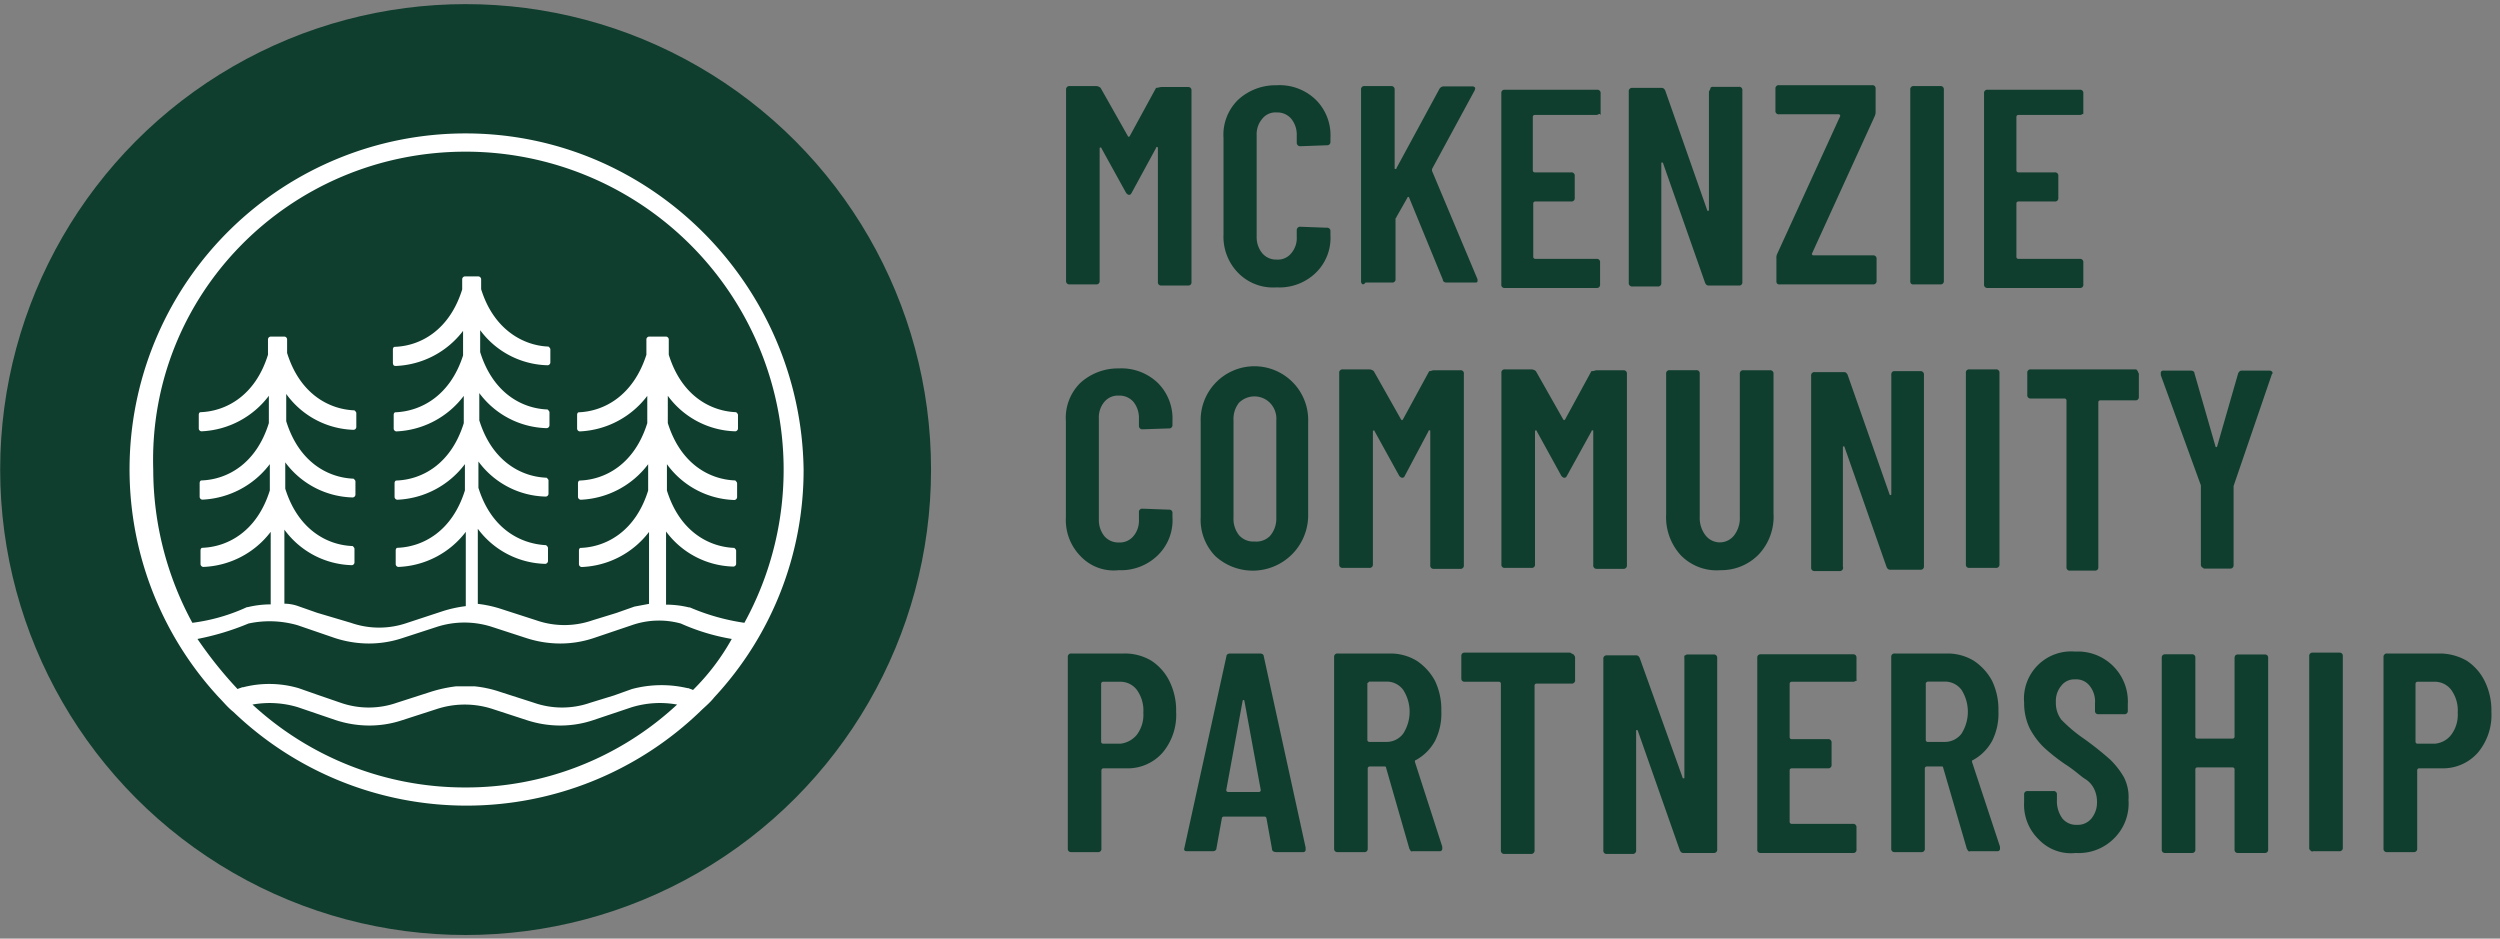 <svg xmlns="http://www.w3.org/2000/svg" id="Layer_1" data-name="Layer 1" viewBox="0 0 285 107"><rect x="0" y="0" width="285" height="107" fill="#808080" stroke="none"/><path d="M132.42,9.92h3a.4.4,0,0,1,.31.1.39.39,0,0,1,.1.31V32.14a.39.39,0,0,1-.1.31.4.4,0,0,1-.31.1h-3a.41.41,0,0,1-.32-.1.39.39,0,0,1-.1-.31V16.87c0-.1,0-.1-.1-.1s-.11,0-.11.1L129,22c-.11.21-.21.21-.31.21s-.21-.1-.31-.21l-2.81-5.09a.1.1,0,0,0-.1-.1s-.11,0-.11.1V32a.41.41,0,0,1-.1.32.39.39,0,0,1-.31.1h-3a.38.38,0,0,1-.31-.1.38.38,0,0,1-.11-.32V10.23a.38.38,0,0,1,.42-.42h3a.83.83,0,0,1,.52.21l3.11,5.5c.11.11.11.11.21,0l3-5.5C132.1,10,132.21,9.92,132.42,9.92Z" style="fill:#0f3e2f"></path><path d="M141.14,31.1a5.88,5.88,0,0,1-1.66-4.36v-11a5.57,5.57,0,0,1,1.66-4.36,6.28,6.28,0,0,1,4.36-1.66A5.94,5.94,0,0,1,150,11.37a5.7,5.7,0,0,1,1.67,4.36v.42a.37.37,0,0,1-.11.31.39.39,0,0,1-.31.1l-3,.11a.39.39,0,0,1-.42-.42v-.83a2.87,2.87,0,0,0-.62-1.87,2.07,2.07,0,0,0-1.66-.73,1.92,1.92,0,0,0-1.66.73,2.7,2.7,0,0,0-.63,1.87V27a2.85,2.85,0,0,0,.63,1.86,2.06,2.06,0,0,0,1.66.73,1.94,1.94,0,0,0,1.66-.73,2.65,2.65,0,0,0,.62-1.86v-.73a.38.38,0,0,1,.42-.42l3,.11a.39.39,0,0,1,.31.1.37.37,0,0,1,.11.31v.42A5.54,5.54,0,0,1,150,31.1a5.94,5.94,0,0,1-4.46,1.66A5.57,5.57,0,0,1,141.14,31.1Z" style="fill:#0f3e2f"></path><path d="M155.26,32.35a.41.41,0,0,1-.1-.32V10.23a.38.38,0,0,1,.1-.31.37.37,0,0,1,.31-.11h3a.38.38,0,0,1,.42.42v8.93c0,.1,0,.1.1.1s.11,0,.11-.1l4.88-9a.58.58,0,0,1,.52-.31h3.21a.38.38,0,0,1,.32.11c.1.1,0,.2,0,.31l-4.88,9v.21l5.19,12.36V32c0,.21-.11.21-.31.21h-3.22c-.21,0-.42-.1-.42-.31l-3.84-9.35a.1.1,0,0,0-.1-.1s-.11,0-.11.1l-1.24,2.18c0,.11-.11.11-.11.21v6.86a.36.36,0,0,1-.41.41h-3C155.47,32.45,155.36,32.45,155.26,32.35Z" style="fill:#0f3e2f"></path><path d="M182.26,13a.4.4,0,0,1-.31.1h-7a.23.23,0,0,0-.21.21v6.13a.23.23,0,0,0,.21.21h4.15a.38.38,0,0,1,.31.1.37.37,0,0,1,.11.31v2.49a.38.38,0,0,1-.11.32.38.38,0,0,1-.31.1H175a.23.23,0,0,0-.21.21v6.12a.23.23,0,0,0,.21.21h7a.37.37,0,0,1,.41.42v2.49a.39.39,0,0,1-.1.31.4.4,0,0,1-.31.1H171.56a.36.36,0,0,1-.41-.41V10.64a.4.4,0,0,1,.1-.31.39.39,0,0,1,.31-.1h10.49a.39.39,0,0,1,.31.1.37.37,0,0,1,.11.31v2.49C182.36,12.93,182.36,13,182.26,13Z" style="fill:#0f3e2f"></path><path d="M195,10a.39.39,0,0,1,.31-.1h2.91a.36.36,0,0,1,.41.41V32.14a.36.36,0,0,1-.41.41h-3.43c-.21,0-.31-.1-.41-.31l-4.78-13.6a.1.1,0,0,0-.1-.11c-.11,0-.11,0-.11.11v13.6a.38.38,0,0,1-.1.31.37.37,0,0,1-.31.11H186.1a.37.37,0,0,1-.31-.11.36.36,0,0,1-.11-.31V10.44a.37.37,0,0,1,.42-.42h3.32c.21,0,.31.1.42.31l4.77,13.6a.11.11,0,0,0,.11.11.1.1,0,0,0,.1-.11V10.44C194.93,10.23,195,10.12,195,10Z" style="fill:#0f3e2f"></path><path d="M202.61,32.35a.41.41,0,0,1-.1-.32V29.44a1,1,0,0,1,.1-.52l7.17-15.68v-.11l-.11-.1h-6.85a.37.37,0,0,1-.42-.41v-2.5a.37.37,0,0,1,.42-.41h10.59a.39.39,0,0,1,.31.1.4.4,0,0,1,.1.31v2.6a1.18,1.18,0,0,1-.1.52l-7.16,15.68V29l.1.11h6.85a.38.38,0,0,1,.31.1.37.37,0,0,1,.11.31V32a.38.38,0,0,1-.11.32.38.38,0,0,1-.31.1H202.92A.39.39,0,0,1,202.61,32.35Z" style="fill:#0f3e2f"></path><path d="M217.87,32.35a.41.41,0,0,1-.1-.32V10.23a.38.38,0,0,1,.1-.31.38.38,0,0,1,.32-.11h3a.37.37,0,0,1,.31.11.38.38,0,0,1,.1.31V32a.41.41,0,0,1-.1.32.39.39,0,0,1-.31.1h-3A.41.41,0,0,1,217.87,32.35Z" style="fill:#0f3e2f"></path><path d="M237.4,13a.41.41,0,0,1-.32.1h-7a.23.23,0,0,0-.21.21v6.13a.23.23,0,0,0,.21.21h4.15a.38.38,0,0,1,.31.1.37.37,0,0,1,.11.31v2.49a.38.38,0,0,1-.11.32.38.38,0,0,1-.31.1h-4.15a.22.22,0,0,0-.21.21v6.12a.22.22,0,0,0,.21.21h7a.38.38,0,0,1,.32.11.38.38,0,0,1,.1.31v2.49a.39.39,0,0,1-.1.31.41.41,0,0,1-.32.1H226.6a.38.38,0,0,1-.31-.1.37.37,0,0,1-.11-.31V10.64a.37.37,0,0,1,.42-.41h10.48a.41.41,0,0,1,.32.1.4.4,0,0,1,.1.31v2.49C237.5,12.93,237.5,13,237.4,13Z" style="fill:#0f3e2f"></path><path d="M123.17,63.39A5.86,5.86,0,0,1,121.51,59V48a5.58,5.58,0,0,1,1.66-4.36A6.37,6.37,0,0,1,127.53,42,6,6,0,0,1,132,43.66,5.73,5.73,0,0,1,133.66,48v.42a.39.39,0,0,1-.1.31.37.37,0,0,1-.31.11l-3,.1a.38.38,0,0,1-.41-.42v-.83a2.94,2.94,0,0,0-.62-1.87,2.1,2.1,0,0,0-1.67-.72,2,2,0,0,0-1.66.72,2.74,2.74,0,0,0-.62,1.87V59.24a2.93,2.93,0,0,0,.62,1.87,2.07,2.07,0,0,0,1.66.73,2,2,0,0,0,1.67-.73,2.74,2.74,0,0,0,.62-1.87v-.83a.37.37,0,0,1,.41-.42l3,.11a.4.4,0,0,1,.31.1.39.39,0,0,1,.1.31v.42A5.57,5.57,0,0,1,132,63.29,6,6,0,0,1,127.53,65,5.18,5.18,0,0,1,123.17,63.39Z" style="fill:#0f3e2f"></path><path d="M138.54,63.39a5.94,5.94,0,0,1-1.66-4.46V48.13a6.13,6.13,0,1,1,12.25,0v10.8a6.32,6.32,0,0,1-10.59,4.46Zm6.23-2.28a3,3,0,0,0,.73-2V47.92a2.58,2.58,0,0,0-.73-2,2.5,2.5,0,0,0-3.53,0,3,3,0,0,0-.62,2V59a3,3,0,0,0,.62,2,2.15,2.15,0,0,0,1.77.73A2.19,2.19,0,0,0,144.77,61.11Z" style="fill:#0f3e2f"></path><path d="M163.46,42.21h3a.36.36,0,0,1,.42.42v21.8a.38.38,0,0,1-.1.31.38.38,0,0,1-.32.11h-3a.37.37,0,0,1-.41-.42V49.17c0-.11,0-.11-.11-.11a.1.1,0,0,0-.1.11l-2.7,5.09a.29.29,0,0,1-.31.2c-.11,0-.21-.1-.31-.2l-2.81-5.09a.1.1,0,1,0-.2,0V64.33a.37.37,0,0,1-.11.31.39.39,0,0,1-.31.1h-3a.39.39,0,0,1-.31-.1.37.37,0,0,1-.11-.31V42.52a.37.37,0,0,1,.11-.31.39.39,0,0,1,.31-.1h3a.8.8,0,0,1,.52.2l3.11,5.51c.11.1.11.1.21,0l3-5.51C163.15,42.31,163.26,42.21,163.46,42.21Z" style="fill:#0f3e2f"></path><path d="M182.05,42.21h3a.38.38,0,0,1,.31.1.38.38,0,0,1,.11.32v21.8a.38.38,0,0,1-.42.42h-3a.37.37,0,0,1-.31-.11.36.36,0,0,1-.11-.31V49.17c0-.11,0-.11-.1-.11a.1.1,0,0,0-.1.11l-2.81,5.09c-.1.2-.2.2-.31.2s-.21-.1-.31-.2l-2.8-5.09a.11.11,0,0,0-.11-.11.1.1,0,0,0-.1.11V64.33a.39.39,0,0,1-.1.31.41.41,0,0,1-.32.1h-3a.36.36,0,0,1-.41-.41V42.52a.36.36,0,0,1,.41-.41h3a.8.8,0,0,1,.52.2l3.12,5.51c.1.1.1.1.21,0l3-5.51C181.74,42.31,181.84,42.21,182.05,42.21Z" style="fill:#0f3e2f"></path><path d="M191.6,63.29a6.44,6.44,0,0,1-1.66-4.67v-16a.38.38,0,0,1,.11-.32.38.38,0,0,1,.31-.1h3a.39.39,0,0,1,.31.1.41.41,0,0,1,.1.32v16.3a3.23,3.23,0,0,0,.63,2.07,2.06,2.06,0,0,0,3.32,0,3.23,3.23,0,0,0,.62-2.07V42.63a.38.38,0,0,1,.11-.32.38.38,0,0,1,.31-.1h3a.37.37,0,0,1,.42.42V58.51a6.28,6.28,0,0,1-1.67,4.68A5.94,5.94,0,0,1,196.17,65,5.71,5.71,0,0,1,191.6,63.29Z" style="fill:#0f3e2f"></path><path d="M215.69,42.42a.38.38,0,0,1,.32-.11h2.9a.36.36,0,0,1,.31.11.37.37,0,0,1,.11.31V64.54a.37.37,0,0,1-.42.41h-3.42c-.21,0-.32-.1-.42-.31L210.29,51a.1.1,0,0,0-.1-.11c-.1,0-.1,0-.1.11v13.6A.37.37,0,0,1,210,65a.38.38,0,0,1-.31.1h-2.8a.38.38,0,0,1-.31-.1.37.37,0,0,1-.11-.31V42.83a.37.37,0,0,1,.42-.41h3.32c.21,0,.31.1.42.31l4.77,13.6a.11.11,0,0,0,.11.11.1.1,0,0,0,.1-.11V42.83A.6.6,0,0,1,215.69,42.42Z" style="fill:#0f3e2f"></path><path d="M224.21,64.64a.39.39,0,0,1-.1-.31V42.52a.36.36,0,0,1,.41-.41h3a.38.38,0,0,1,.31.1.37.37,0,0,1,.11.31V64.33a.37.37,0,0,1-.11.31.38.38,0,0,1-.31.1h-3A.39.39,0,0,1,224.21,64.64Z" style="fill:#0f3e2f"></path><path d="M243.73,42.42a.39.39,0,0,1,.1.31v2.49a.38.38,0,0,1-.1.31.37.37,0,0,1-.31.11h-4a.22.22,0,0,0-.21.2v18.8a.39.39,0,0,1-.1.31.4.4,0,0,1-.31.1h-2.81a.36.36,0,0,1-.41-.41v-19a.23.23,0,0,0-.21-.21h-3.84a.38.38,0,0,1-.31-.1.38.38,0,0,1-.11-.32V42.52a.37.37,0,0,1,.11-.31.38.38,0,0,1,.31-.1h12C243.63,42.21,243.73,42.31,243.73,42.42Z" style="fill:#0f3e2f"></path><path d="M251,64.64a.39.39,0,0,1-.1-.31v-9l-4.57-12.56v-.21a.27.27,0,0,1,.31-.31h3.11c.21,0,.42.1.42.31l2.39,8.31a.1.1,0,1,0,.2,0l2.39-8.31c.11-.21.21-.31.42-.31h3.11a.38.38,0,0,1,.31.1.2.2,0,0,1,0,.32L254.63,55.4v9a.38.38,0,0,1-.1.31.37.37,0,0,1-.31.11h-3C251.21,64.74,251.1,64.74,251,64.64Z" style="fill:#0f3e2f"></path><path d="M131.27,75.33a5.91,5.91,0,0,1,2.08,2.39,7.52,7.52,0,0,1,.73,3.43,6.67,6.67,0,0,1-1.56,4.67,5.28,5.28,0,0,1-4.05,1.77h-2.7a.23.23,0,0,0-.21.21v8.93a.36.36,0,0,1-.41.41h-3a.41.41,0,0,1-.32-.1.4.4,0,0,1-.1-.31V74.92a.37.37,0,0,1,.42-.42h6A5.86,5.86,0,0,1,131.27,75.33Zm-1.66,8.42a3.78,3.78,0,0,0,.73-2.5,4,4,0,0,0-.73-2.59,2.34,2.34,0,0,0-1.87-.94h-2a.23.23,0,0,0-.21.21v6.65a.22.22,0,0,0,.21.2h2A2.83,2.83,0,0,0,129.61,83.75Z" style="fill:#0f3e2f"></path><path d="M145,96.73l-.62-3.43a.23.23,0,0,0-.21-.21h-4.67a.22.22,0,0,0-.21.21l-.62,3.43c0,.2-.21.31-.42.31h-2.91c-.31,0-.41-.11-.31-.42l4.78-21.8c0-.21.21-.32.41-.32h3.43c.21,0,.42.11.42.32l4.77,21.8v.21a.27.27,0,0,1-.31.31h-3C145.08,97.14,145,96.93,145,96.73Zm-5-6.44h3.53a.22.22,0,0,0,.2-.21L141.86,79.9a.1.1,0,0,0-.2,0l-1.87,10.18A.23.23,0,0,0,140,90.29Z" style="fill:#0f3e2f"></path><path d="M160.66,96.73,158,87.48c0-.1-.1-.1-.21-.1h-1.66a.23.23,0,0,0-.21.21v9.14a.4.4,0,0,1-.1.31.39.39,0,0,1-.31.1h-3a.41.41,0,0,1-.32-.1.4.4,0,0,1-.1-.31V74.92a.37.37,0,0,1,.42-.42h6a5.76,5.76,0,0,1,3,.83,6.32,6.32,0,0,1,2.08,2.29,7.52,7.52,0,0,1,.72,3.43,6.92,6.92,0,0,1-.72,3.42,5.51,5.51,0,0,1-2.18,2.18c-.11,0-.11.11-.11.21l3.12,9.66v.21a.28.28,0,0,1-.31.31H161C160.87,97.14,160.76,96.93,160.66,96.73Zm-4.78-18.8v6.44a.23.23,0,0,0,.21.21h2a2.37,2.37,0,0,0,1.87-.94,4.61,4.61,0,0,0,0-5,2.34,2.34,0,0,0-1.87-.94h-2C156,77.83,155.88,77.83,155.88,77.93Z" style="fill:#0f3e2f"></path><path d="M179.45,74.71a.37.37,0,0,1,.11.31v2.5a.37.37,0,0,1-.42.41h-4a.22.22,0,0,0-.2.21V96.93a.36.36,0,0,1-.11.31.37.37,0,0,1-.31.11h-3a.38.38,0,0,1-.42-.42v-19a.22.22,0,0,0-.2-.21H167a.4.4,0,0,1-.31-.1.39.39,0,0,1-.1-.31V74.82a.41.41,0,0,1,.1-.32.4.4,0,0,1,.31-.1h12C179.35,74.61,179.45,74.61,179.45,74.71Z" style="fill:#0f3e2f"></path><path d="M192.12,74.71a.4.4,0,0,1,.31-.1h2.91a.37.37,0,0,1,.42.41V96.83a.37.37,0,0,1-.11.31.38.38,0,0,1-.31.1h-3.43c-.2,0-.31-.1-.41-.31l-4.78-13.6a.1.1,0,0,0-.1-.1c-.1,0-.1,0-.1.1v13.6a.36.36,0,0,1-.11.31.37.37,0,0,1-.31.11h-2.91a.37.37,0,0,1-.31-.11.38.38,0,0,1-.1-.31V75.13a.38.38,0,0,1,.1-.31.37.37,0,0,1,.31-.11h3.33c.2,0,.31.11.41.31l4.88,13.61a.1.1,0,0,0,.1.1c.11,0,.11,0,.11-.1V75.13C192,74.82,192,74.71,192.12,74.71Z" style="fill:#0f3e2f"></path><path d="M211.54,77.62a.39.39,0,0,1-.31.1h-7a.23.23,0,0,0-.21.21v6.13a.22.22,0,0,0,.21.2h4.16a.37.37,0,0,1,.31.11.39.39,0,0,1,.1.31v2.49a.37.37,0,0,1-.41.42h-4.16a.23.23,0,0,0-.21.21v5.91a.23.23,0,0,0,.21.21h7a.37.37,0,0,1,.31.11.38.38,0,0,1,.1.31v2.49a.36.36,0,0,1-.41.41H200.74a.36.36,0,0,1-.41-.41V75a.4.4,0,0,1,.1-.31.39.39,0,0,1,.31-.1h10.49a.39.39,0,0,1,.31.1.4.4,0,0,1,.1.31v2.5C211.75,77.52,211.64,77.62,211.54,77.62Z" style="fill:#0f3e2f"></path><path d="M224.21,96.73l-2.7-9.25c0-.1-.1-.1-.21-.1h-1.66a.23.23,0,0,0-.21.21v9.14a.36.36,0,0,1-.41.41h-3a.41.41,0,0,1-.32-.1.4.4,0,0,1-.1-.31V74.92a.37.37,0,0,1,.42-.42h6a5.76,5.76,0,0,1,3,.83,6.32,6.32,0,0,1,2.08,2.29,7.52,7.52,0,0,1,.72,3.43,6.92,6.92,0,0,1-.72,3.42,5.51,5.51,0,0,1-2.18,2.18c-.11,0-.11.11-.11.21L228,96.52v.21a.28.28,0,0,1-.31.31h-3.12C224.42,97.14,224.31,96.93,224.21,96.73Zm-4.67-18.8v6.44a.22.22,0,0,0,.2.21h2a2.39,2.39,0,0,0,1.87-.94,4.67,4.67,0,0,0,0-5,2.36,2.36,0,0,0-1.87-.94h-2C219.54,77.83,219.54,77.83,219.54,77.93Z" style="fill:#0f3e2f"></path><path d="M232.41,95.69a5.5,5.5,0,0,1-1.66-4.26V90.6a.37.37,0,0,1,.42-.42h2.9a.37.37,0,0,1,.42.42v.62a3.34,3.34,0,0,0,.62,2.08,2,2,0,0,0,1.66.73,2,2,0,0,0,1.66-.73,2.88,2.88,0,0,0,.63-1.87,3.39,3.39,0,0,0-.31-1.45,2.74,2.74,0,0,0-1-1.15c-.52-.31-1.14-.93-2.08-1.55A20.62,20.62,0,0,1,233,85.2,8.59,8.59,0,0,1,231.37,83a6.71,6.71,0,0,1-.62-2.91,5.38,5.38,0,0,1,5.82-5.81,5.7,5.7,0,0,1,6,6v.73a.37.37,0,0,1-.42.41h-2.9a.41.41,0,0,1-.32-.1.4.4,0,0,1-.1-.31v-.84a2.84,2.84,0,0,0-.62-2,1.94,1.94,0,0,0-1.66-.72,1.85,1.85,0,0,0-1.56.72,2.69,2.69,0,0,0-.62,1.87,3.15,3.15,0,0,0,.62,2,16.66,16.66,0,0,0,2.59,2.18,36.31,36.31,0,0,1,3,2.39,9.33,9.33,0,0,1,1.55,2,5,5,0,0,1,.52,2.59A5.57,5.57,0,0,1,241,95.58a5.68,5.68,0,0,1-4.36,1.66A5.07,5.07,0,0,1,232.41,95.69Z" style="fill:#0f3e2f"></path><path d="M254.84,74.71a.4.4,0,0,1,.31-.1h3a.41.41,0,0,1,.32.1.4.4,0,0,1,.1.31V96.83a.39.39,0,0,1-.1.31.41.41,0,0,1-.32.1h-3a.4.4,0,0,1-.31-.1.39.39,0,0,1-.1-.31V87.69a.23.23,0,0,0-.21-.21h-4.05a.23.23,0,0,0-.21.21v9.14a.39.39,0,0,1-.1.31.4.4,0,0,1-.31.1h-3a.41.41,0,0,1-.32-.1.39.39,0,0,1-.1-.31V75a.4.4,0,0,1,.1-.31.41.41,0,0,1,.32-.1h3a.36.36,0,0,1,.41.41v9a.22.22,0,0,0,.21.2h4.05a.22.22,0,0,0,.21-.2V75A.48.48,0,0,1,254.84,74.71Z" style="fill:#0f3e2f"></path><path d="M263.36,96.93a.36.36,0,0,1-.11-.31V74.82a.38.38,0,0,1,.11-.32.38.38,0,0,1,.31-.1h3a.39.39,0,0,1,.31.1.41.41,0,0,1,.1.32v21.8a.38.38,0,0,1-.1.31.37.37,0,0,1-.31.11h-3C263.56,97.14,263.46,97,263.36,96.93Z" style="fill:#0f3e2f"></path><path d="M281.22,75.33a5.89,5.89,0,0,1,2.07,2.39,7.52,7.52,0,0,1,.73,3.43,6.67,6.67,0,0,1-1.56,4.67,5.28,5.28,0,0,1-4,1.77h-2.7a.22.22,0,0,0-.2.21v8.93a.37.37,0,0,1-.11.31.39.39,0,0,1-.31.1h-3a.37.37,0,0,1-.42-.41V74.92a.37.37,0,0,1,.11-.31.36.36,0,0,1,.31-.11h6A6.17,6.17,0,0,1,281.22,75.33Zm-1.77,8.42a3.78,3.78,0,0,0,.73-2.5,4,4,0,0,0-.73-2.59,2.34,2.34,0,0,0-1.87-.94h-2a.23.23,0,0,0-.21.21v6.65a.22.22,0,0,0,.21.2h2A2.61,2.61,0,0,0,279.45,83.75Z" style="fill:#0f3e2f"></path><circle cx="53.08" cy="53.53" r="53.06" style="fill:#0f3e2f"></circle><path d="M53.08,15.21A38.29,38.29,0,0,0,24.94,79.49c.52.52,1,1.14,1.66,1.66a38.4,38.4,0,0,0,53.17,0c.52-.52,1.14-1,1.66-1.66a38,38,0,0,0,10.18-26C91.29,32.45,74.16,15.21,53.08,15.21Zm0,2.08A36.26,36.26,0,0,1,84.86,71a24.83,24.83,0,0,1-6.23-1.76h-.11a10.92,10.92,0,0,0-2.59-.31V60.59a9.84,9.84,0,0,0,7.68,4,.33.33,0,0,0,.31-.31V62.77c0-.1-.1-.21-.21-.31-2.9-.11-6.23-1.87-7.68-6.54v-3A9.87,9.87,0,0,0,83.71,57a.34.34,0,0,0,.32-.32V55.09c0-.11-.11-.21-.21-.32-2.91-.1-6.23-1.86-7.69-6.54V45.12a9.87,9.87,0,0,0,7.69,4.05.34.34,0,0,0,.31-.31V47.3c0-.11-.1-.21-.21-.31-2.91-.11-6.23-1.87-7.68-6.55V38.68a.34.34,0,0,0-.31-.31H74a.33.33,0,0,0-.31.31v1.76C72.19,45.12,68.87,46.88,66,47c-.11,0-.21.1-.21.31v1.56a.33.33,0,0,0,.31.31,10.22,10.22,0,0,0,7.69-4.05v3.11c-1.46,4.68-4.78,6.44-7.69,6.54-.1,0-.21.11-.21.32v1.55a.34.34,0,0,0,.32.32,10.18,10.18,0,0,0,7.68-4.05v3c-1.45,4.67-4.78,6.43-7.68,6.54-.11,0-.21.1-.21.31v1.56a.33.33,0,0,0,.31.31,10.15,10.15,0,0,0,7.68-4v8.2l-1.66.31-2.07.73-2.7.83a9.74,9.74,0,0,1-6.44,0l-3.84-1.24a13.53,13.53,0,0,0-2.81-.63V60.28a9.87,9.87,0,0,0,7.69,4,.34.34,0,0,0,.31-.31V62.46c0-.11-.11-.21-.21-.31C59.31,62,56,60.28,54.54,55.61v-3a9.78,9.78,0,0,0,7.68,4,.33.33,0,0,0,.31-.31V54.77c0-.1-.1-.2-.21-.31-2.9-.1-6.23-1.87-7.68-6.54V44.81a9.87,9.87,0,0,0,7.68,4,.34.34,0,0,0,.32-.32V47c0-.11-.11-.21-.21-.32-2.91-.1-6.23-1.86-7.69-6.54V37.64a9.84,9.84,0,0,0,7.69,4,.33.33,0,0,0,.31-.31V39.82c0-.1-.1-.21-.21-.31-2.8-.1-6.23-1.87-7.68-6.54V31.83a.34.34,0,0,0-.31-.32H53a.33.33,0,0,0-.31.32V33c-1.46,4.67-4.78,6.44-7.69,6.54-.1,0-.21.1-.21.31v1.46c0,.31.11.41.32.41a10.15,10.15,0,0,0,7.68-4v2.8C51.32,45.12,48,46.88,45.09,47c-.11,0-.21.1-.21.31v1.56a.33.33,0,0,0,.31.31,10.18,10.18,0,0,0,7.68-4.05v3.11c-1.45,4.68-4.77,6.44-7.68,6.54-.1,0-.21.11-.21.32v1.55a.34.34,0,0,0,.31.32A10.19,10.19,0,0,0,53,52.91v3c-1.46,4.67-4.78,6.43-7.69,6.54-.1,0-.2.1-.2.31v1.56a.33.33,0,0,0,.31.31,10.15,10.15,0,0,0,7.68-4V69.1a14.11,14.11,0,0,0-2.8.63L46.44,71A9.74,9.74,0,0,1,40,71l-3.84-1.14-2.08-.73a4.87,4.87,0,0,0-1.66-.31V60.38a9.84,9.84,0,0,0,7.68,4.05.32.32,0,0,0,.31-.31V62.56c0-.1-.1-.21-.2-.31-2.91-.1-6.23-1.87-7.69-6.54v-3a9.87,9.87,0,0,0,7.69,4,.34.34,0,0,0,.31-.31V54.88c0-.11-.11-.21-.21-.31-2.91-.11-6.23-1.87-7.68-6.55V44.91A9.81,9.81,0,0,0,40.31,49a.33.33,0,0,0,.31-.31V47.09c0-.1-.1-.21-.21-.31-2.9-.11-6.23-1.87-7.68-6.54V38.68a.33.33,0,0,0-.31-.31H30.86a.33.33,0,0,0-.31.31v1.76c-1.45,4.68-4.78,6.44-7.69,6.55-.1,0-.2.1-.2.31v1.56a.33.33,0,0,0,.31.31,10.18,10.18,0,0,0,7.68-4.05v3.11c-1.45,4.68-4.77,6.44-7.68,6.54-.11,0-.21.11-.21.32v1.55a.33.33,0,0,0,.31.32,10.22,10.22,0,0,0,7.69-4.05v3c-1.46,4.67-4.78,6.43-7.69,6.54-.1,0-.21.1-.21.31v1.56a.34.34,0,0,0,.32.31,10.15,10.15,0,0,0,7.68-4V68.9a11.06,11.06,0,0,0-2.6.31h-.1A21.26,21.26,0,0,1,21.93,71a36.61,36.61,0,0,1-4.46-17.44C16.84,33.59,33,17.29,53.08,17.29Zm0,72.48a35.72,35.72,0,0,1-24.3-9.45,11.07,11.07,0,0,1,5.2.31l4.25,1.45a12.32,12.32,0,0,0,3.85.63,11.85,11.85,0,0,0,3.84-.63l3.84-1.24a10.23,10.23,0,0,1,6.44,0L60,82.08a12.3,12.3,0,0,0,3.84.63,11.76,11.76,0,0,0,3.84-.63L72,80.63a11,11,0,0,1,5.19-.31A35.3,35.3,0,0,1,53.08,89.77ZM79,78.66c-.21-.11-.31-.11-.52-.21h-.1a13.08,13.08,0,0,0-6.34.1L70,79.28l-2.7.83a9.74,9.74,0,0,1-6.44,0L57,78.87a13.09,13.09,0,0,0-2.91-.63H52a16,16,0,0,0-2.9.63l-3.85,1.24a9.71,9.71,0,0,1-6.43,0l-2.7-.93-2.08-.73a11.94,11.94,0,0,0-6.33-.1h-.11c-.21.1-.31.1-.52.2a47.05,47.05,0,0,1-4.57-5.71,29.78,29.78,0,0,0,5.82-1.76,11.48,11.48,0,0,1,5.61.2l4.25,1.46a12.6,12.6,0,0,0,3.85.62,12.11,12.11,0,0,0,3.84-.62l3.84-1.25a10.23,10.23,0,0,1,6.44,0L60,72.74a12.58,12.58,0,0,0,3.84.62,12,12,0,0,0,3.84-.62L72,71.28a9.4,9.4,0,0,1,5.61-.2,24,24,0,0,0,5.81,1.76A25.67,25.67,0,0,1,79,78.66Z" style="fill:#fff"></path></svg>
